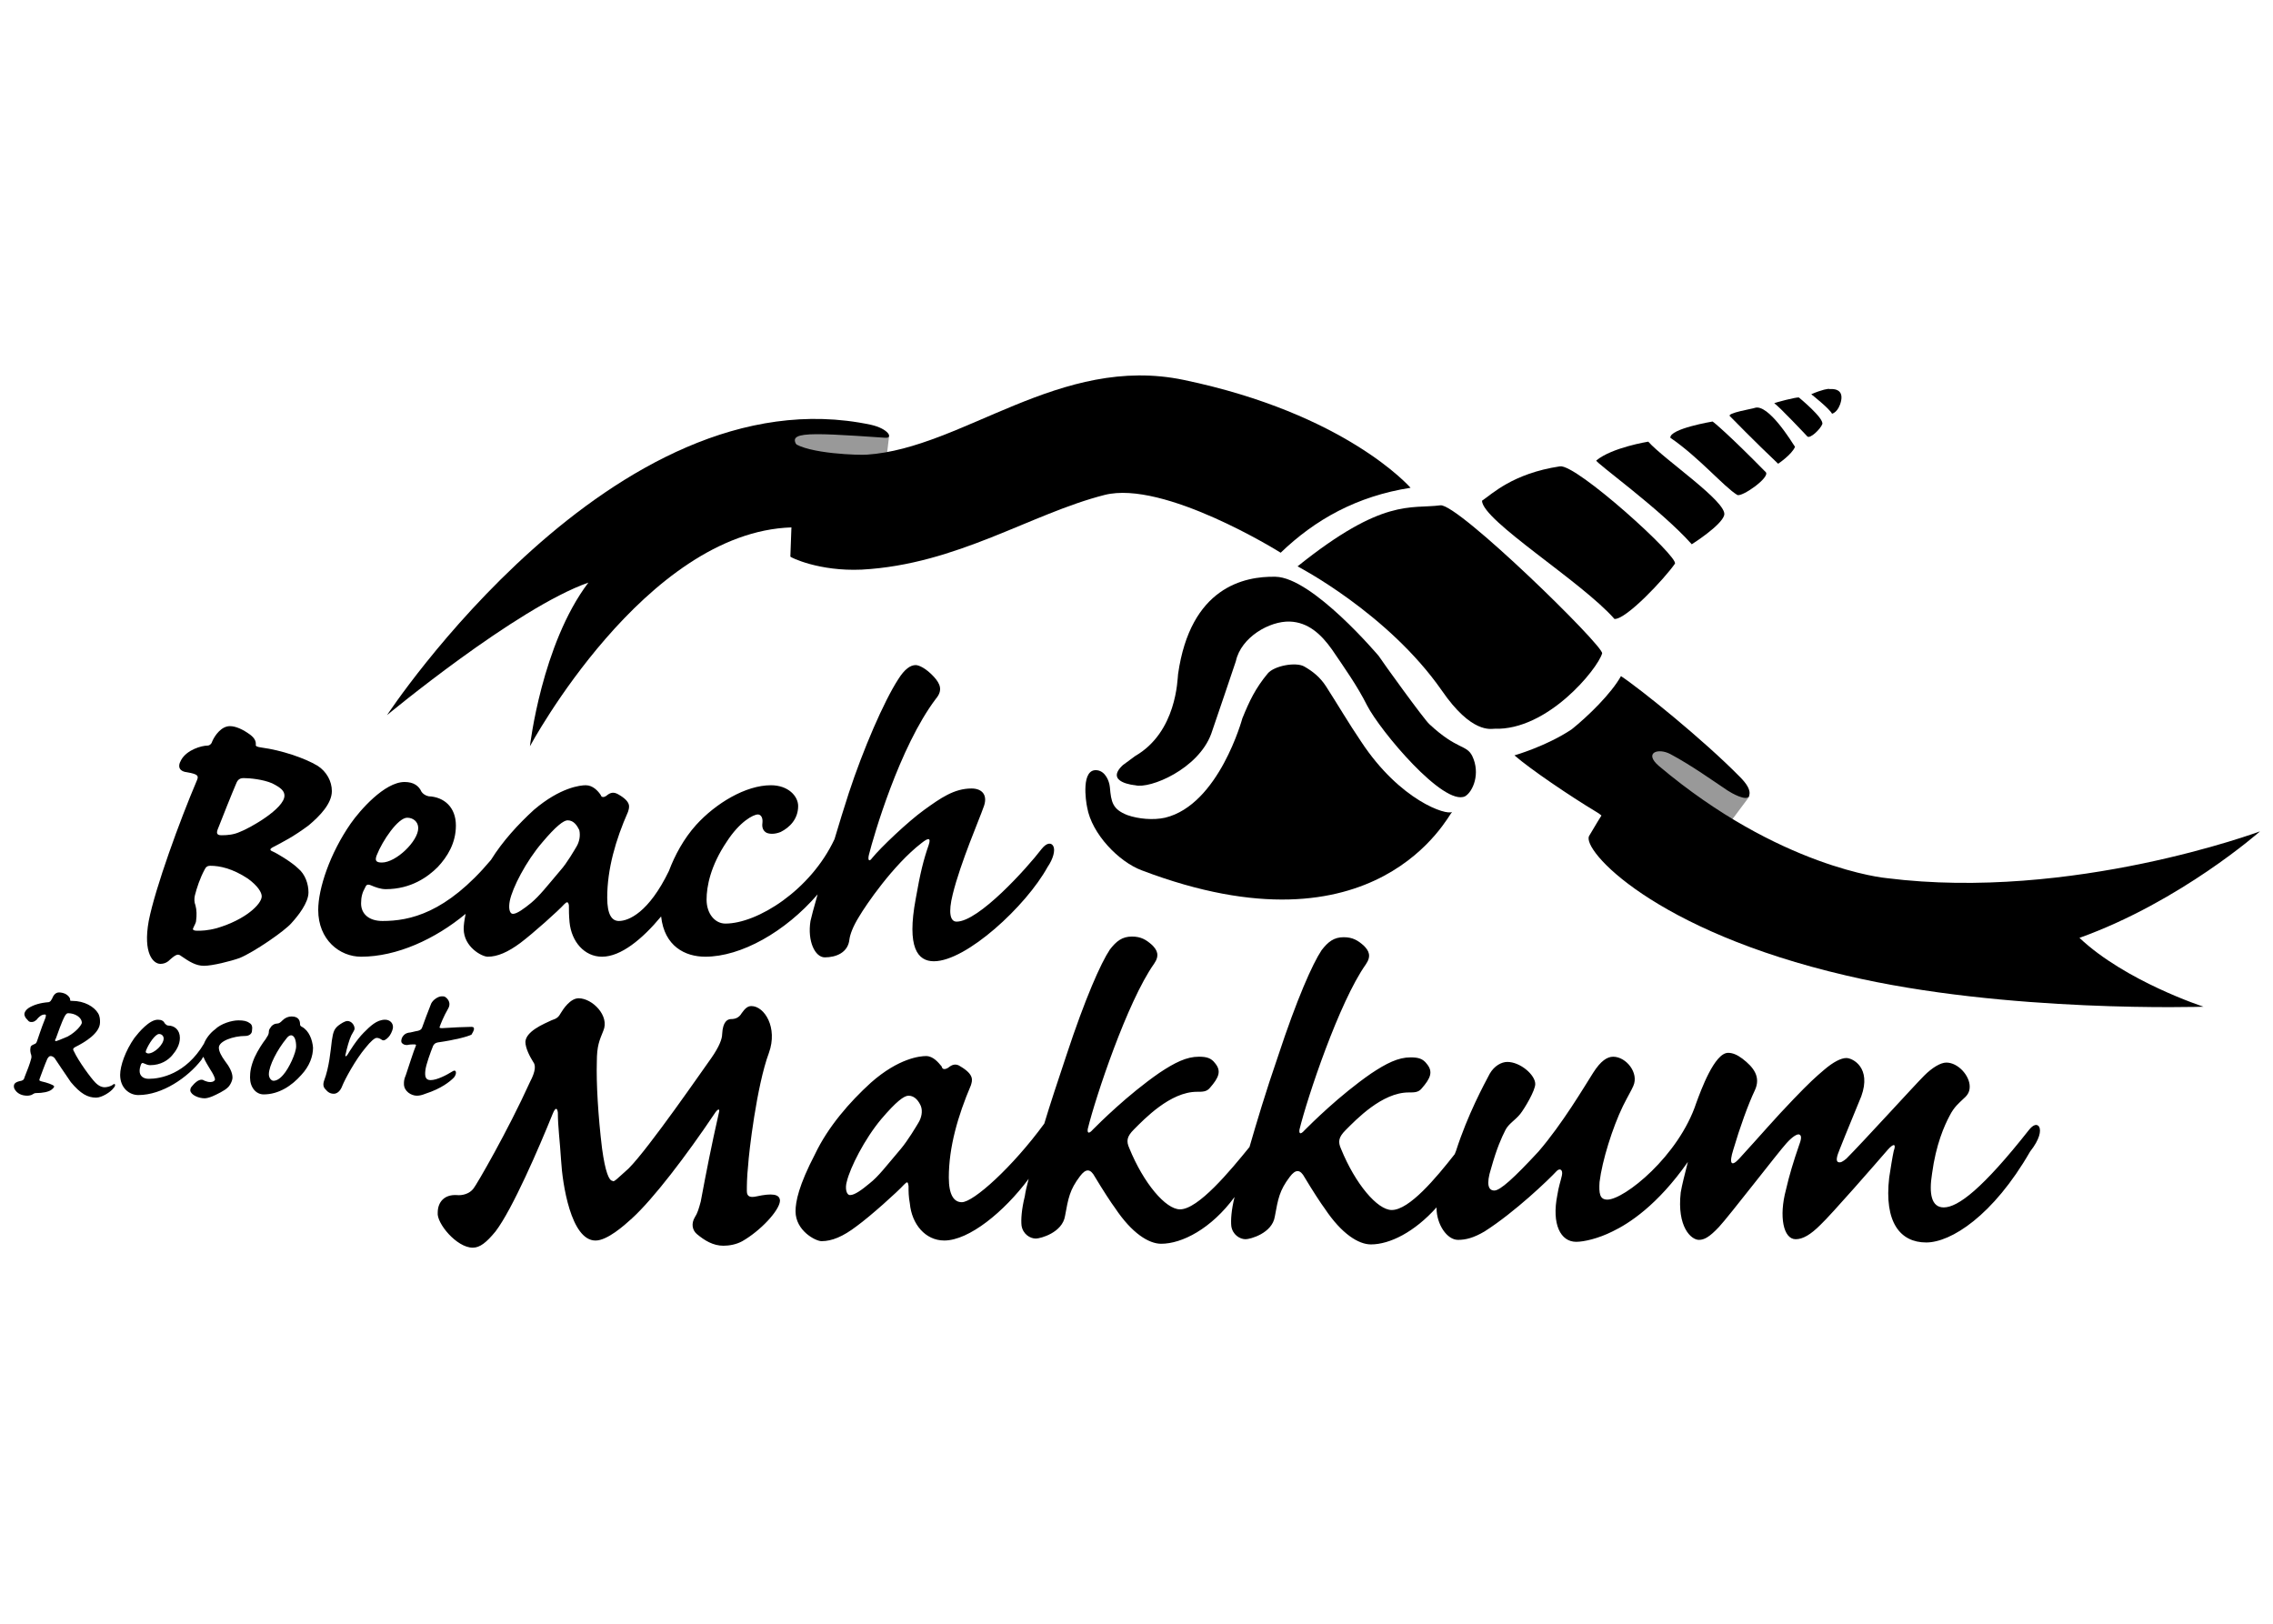 <?xml version="1.0" encoding="utf-8"?>
<!-- Generator: Adobe Illustrator 21.1.0, SVG Export Plug-In . SVG Version: 6.00 Build 0)  -->
<svg version="1.1" xmlns="http://www.w3.org/2000/svg" xmlns:xlink="http://www.w3.org/1999/xlink" x="0px" y="0px"
	 viewBox="0 0 350 250" style="enable-background:new 0 0 350 250;" xml:space="preserve">
<style type="text/css">
	.st0{opacity:0.4;}
</style>
<g id="Layer_1">
	<g>
		<path d="M43.8,122.5c0,2-5.3,5-6.9,5.6c-0.9,0.4-1.8,0.5-2.8,0.5c-0.8,0-0.8-0.4-0.5-1.1c0.3-0.8,2.3-5.8,2.7-6.7
			c0.2-0.5,0.4-1,1.2-1c1,0,3,0.2,4.4,0.8C43.3,121.3,43.8,121.8,43.8,122.5z M51.1,121.8c0-1.5-0.8-3-2.2-3.9
			c-2-1.2-5.6-2.4-8.6-2.8c-0.7-0.1-1-0.2-0.9-0.5c0-0.4-0.1-0.9-0.9-1.5c-1.1-0.8-2.2-1.3-3.1-1.3c-1.3,0-2.3,1.4-2.7,2.3
			c-0.1,0.4-0.4,0.7-0.8,0.7c-0.8,0-3.1,0.6-4,2.2c-0.7,1.2-0.1,1.8,0.9,1.9c1.8,0.3,1.8,0.6,1.5,1.3c-2.6,6.1-6.4,16.5-7.4,21.6
			c-0.9,5,0.7,6.6,1.8,6.6c0.4,0,0.8-0.1,1.2-0.4c1.2-1.1,1.5-1.2,2-0.8c1.3,0.9,2.3,1.5,3.5,1.5c1.3,0,4.1-0.7,5.5-1.2
			c2.2-0.9,7-4.2,8-5.4c1-1.1,2.6-3.1,2.6-4.7c0-1.3-0.5-2.8-1.6-3.7c-0.9-0.9-3.2-2.3-3.9-2.6c-0.5-0.2-0.5-0.4,0.1-0.7
			c1.7-0.9,3.1-1.6,5.4-3.3C49.3,125.6,51.1,123.7,51.1,121.8z M40.3,138c0,1.2-2.5,3.6-6.9,4.9c-1.5,0.4-2.4,0.4-3,0.4
			c-0.7,0-0.8-0.2-0.6-0.5c0.1-0.3,0.4-0.7,0.4-1.1c0.1-0.7,0.1-1.6-0.1-2.3c-0.2-0.5-0.2-1-0.1-1.5c0.3-1.2,0.8-2.7,1.5-4
			c0.2-0.4,0.4-0.6,0.9-0.6c1.4,0,3.4,0.4,5.8,2C39.7,136.4,40.3,137.4,40.3,138z"/>
		<path d="M162.2,130.3c-0.3-0.6-1-0.6-1.8,0.4c-2.3,3-9.7,11.2-13.1,11.2c-1,0-1.3-1.4-0.6-4.2c1.2-4.9,4.2-11.8,4.7-13.3
			c0.8-1.9-0.1-3-1.8-3c-2.7,0-4.8,1.5-7.3,3.3c-2.5,1.8-6.7,5.8-8,7.4c-0.5,0.7-0.7,0.3-0.5-0.5c0.7-2.8,4.7-16.6,10.3-24
			c1.1-1.3,0.7-2.3-0.3-3.4c-1.2-1.3-2.3-1.8-2.8-1.8c-0.8,0-1.7,0.6-2.7,2.2c-2.2,3.4-5.4,10.8-7.6,17.5c-0.7,2.2-1.5,4.7-2.2,7.1
			c-3.7,7.9-11.9,13-16.8,13c-1.6,0-2.9-1.5-2.9-3.7c0-2,0.6-5.2,3.1-8.9c2-3.1,4.1-4.2,4.8-4.2c0.4,0,0.8,0.4,0.7,1.3
			c-0.1,0.7,0.1,1.2,0.6,1.5c0.4,0.2,1.2,0.3,2.2-0.1c1.4-0.7,2.7-2,2.7-4c0-1.5-1.5-3.2-4.2-3.2c-3.9,0-8.5,2.8-11.5,6.1
			c-1.9,2.1-3.3,4.7-4.2,7.1c-3.1,6.4-6.2,7.7-7.7,7.7c-1.1,0-1.8-1-1.8-3.6c0-4.4,1.3-8.9,3.2-13.2c0.2-0.7,0.6-1.5-1.5-2.7
			c-0.7-0.4-1.2-0.3-1.8,0.2c-0.4,0.3-0.8,0.3-0.9-0.1c-0.4-0.6-1.2-1.5-2.3-1.5c-0.8,0-3.9,0.3-8,3.8c-2.4,2.2-4.8,4.8-6.6,7.7
			c-6.9,8.2-12.5,9.4-16.7,9.4c-2.1,0-3.3-1.1-3.3-2.7c0-1,0.2-1.7,0.6-2.4c0.2-0.5,0.4-0.6,0.9-0.4c0.7,0.3,1.5,0.6,2.3,0.6
			c3.9,0,6.5-1.9,8-3.4c1.5-1.6,2.8-3.7,2.8-6.4c0-2.8-1.8-4.4-4.2-4.5c-0.5-0.1-0.9-0.4-1.1-0.7c-0.4-0.9-1.2-1.5-2.6-1.5
			c-3.1,0-6.9,4.4-8.3,6.4c-3.2,4.6-5,10-5,13.3c0,4.6,3.3,7.2,6.6,7.2c5.5,0,11.4-2.7,16.1-6.6c-0.2,1-0.3,1.7-0.3,2.3
			c0,2.8,2.8,4.3,3.7,4.3c1.5,0,3.1-0.7,5-2.1c2-1.5,5.9-5,6.8-6c0.4-0.4,0.6-0.4,0.7,0.2c0,0.8,0,1.5,0.1,2.6c0.3,3,2.3,5.3,5,5.3
			c2.9,0,6.2-2.7,9.1-6.2c0.5,4.6,3.7,6.2,6.8,6.2c5.5,0,12.3-3.8,17.3-9.6c-0.6,2.1-1,3.6-1.1,4.1c-0.5,3.1,0.7,5.6,2.2,5.6
			c1.7,0,3.6-0.7,3.8-2.8c0.1-0.7,0.5-1.9,1.5-3.5c1-1.7,5.2-7.9,9.6-11.3c1-0.8,1.5-0.9,1.1,0.3c-0.8,2.3-1.3,4.3-2,8.3
			c-1.4,7.5,0.3,9.6,2.8,9.6c5,0,14.2-8.5,17.5-14.5C162.2,132.2,162.5,130.9,162.2,130.3z M58,131.7c0.9-2.3,3.3-5.8,4.7-5.8
			c0.9,0,1.7,0.6,1.7,1.6c0,2-3.4,5.3-5.6,5.3C57.9,132.8,57.7,132.5,58,131.7z M88.8,130.3c-0.3,0.5-1.5,2.6-2.5,3.7
			c-2.2,2.6-3.2,3.9-4.5,5c-1.1,0.9-2.2,1.7-2.8,1.7c-0.6,0-0.7-1-0.5-2c0.4-2,2.5-6.1,5-9c2.1-2.5,3.3-3.4,3.9-3.4
			c1,0,1.5,0.9,1.8,1.5C89.4,128.7,89.2,129.6,88.8,130.3z"/>
		<g>
			<path d="M17.4,167c-0.4,0.3-1,0.4-1.3,0.4c-0.3,0-0.8-0.1-1.4-0.7c-0.7-0.7-2.6-3.3-3.3-4.8c-0.2-0.3-0.2-0.5,0.2-0.7
				c1.4-0.7,3.8-2.1,3.8-3.8c0-0.4,0-0.9-0.3-1.4c-0.6-1-2.1-1.9-4-1.9c-0.3,0-0.3,0-0.3-0.2c0-0.3-0.3-0.6-0.6-0.8
				c-0.3-0.2-0.8-0.3-1.1-0.3c-0.6,0-0.9,0.5-1.1,1c-0.2,0.3-0.2,0.4-0.5,0.5c-1.3,0.1-2.3,0.4-3.1,0.9c-0.3,0.2-0.8,0.7-0.6,1.2
				c0.1,0.3,0.3,0.5,0.5,0.7c0.2,0.3,0.6,0.3,0.9,0.2c0.2-0.1,0.5-0.3,0.6-0.5c0.3-0.3,0.6-0.6,1.1-0.6c0.2,0,0.2,0.1,0.1,0.5
				c-0.8,2-1,2.8-1.3,3.6c-0.1,0.3-0.2,0.4-0.5,0.5c-0.2,0.1-0.5,0.2-0.5,0.5c-0.1,0.3,0,0.9,0.1,1.1c0,0.1,0.1,0.3,0,0.6
				c-0.2,0.8-0.6,1.8-1,2.8c-0.1,0.4-0.2,0.5-0.5,0.6c-0.5,0.1-0.8,0.2-1,0.4c-0.2,0.2-0.2,0.5-0.1,0.8c0.4,0.8,1.2,1.1,2,1.1
				c0.3,0,0.7-0.1,0.8-0.2c0.2-0.1,0.3-0.2,0.5-0.2c1.1,0,2-0.2,2.4-0.5c0.4-0.3,0.5-0.5,0.4-0.6c-0.2-0.2-1-0.5-1.9-0.7
				c-0.3-0.1-0.4-0.1-0.3-0.4c0.3-0.8,0.8-2.2,1.2-3.1c0.2-0.3,0.3-0.4,0.5-0.4c0.2,0,0.4,0.1,0.6,0.3c0.2,0.3,1.8,2.7,2.5,3.7
				c1.5,1.8,2.6,2.4,3.9,2.4c0.9,0,2.3-0.9,2.7-1.5C17.9,167.1,17.7,166.7,17.4,167z M10.4,159.6c-0.9,0.4-1.7,0.7-1.8,0.7
				c-0.2,0-0.1-0.3,0-0.4c0.3-0.8,0.9-2.6,1.4-3.5c0.2-0.3,0.3-0.4,0.5-0.4c1,0,2.1,0.6,2.1,1.5C12.5,157.9,11.7,158.9,10.4,159.6z"
				/>
			<path d="M38.4,157.5c-0.4-0.3-0.9-0.4-1.7-0.4c-1,0-2.7,0.5-3.6,1.4c-0.7,0.5-1.4,1.4-1.7,2.2c-2.8,4.7-6.7,5.4-8.5,5.4
				c-0.9,0-1.4-0.5-1.4-1.2c0-0.4,0.1-0.7,0.2-1c0.1-0.2,0.2-0.3,0.4-0.2c0.3,0.1,0.6,0.3,1,0.3c1.7,0,2.8-0.8,3.4-1.5
				c0.6-0.7,1.2-1.6,1.2-2.7c0-1.2-0.8-1.9-1.8-1.9c-0.2,0-0.4-0.2-0.5-0.3c-0.2-0.4-0.5-0.6-1.1-0.6c-1.3,0-2.9,1.9-3.6,2.8
				c-1.4,2-2.2,4.3-2.2,5.7c0,2,1.4,3.1,2.8,3.1c3.7,0,7.6-2.7,9.7-5.4c0.1-0.2,0.2-0.3,0.3-0.5c0,0.1,0.1,0.1,0.1,0.2
				c0.2,0.5,0.7,1.3,1,1.8c0.4,0.6,0.7,1.2,0.7,1.5c0,0.2-0.3,0.4-0.7,0.4c-0.4,0-0.6-0.1-0.9-0.2c-0.3-0.2-0.5-0.2-0.8-0.1
				c-0.3,0.1-0.7,0.4-1.1,0.9c-0.2,0.2-0.3,0.4-0.3,0.7c0.1,0.7,1.3,1.2,2.2,1.2c0.3,0,0.7-0.1,1.2-0.3c0.7-0.3,1.9-0.9,2.3-1.3
				c0.4-0.3,0.8-1.1,0.8-1.6c0-0.8-0.5-1.7-1.2-2.6c-0.5-0.7-0.9-1.4-0.9-2c0-1,2.2-1.8,4.1-1.8c0.5,0,1-0.3,1-0.8
				C38.9,158.1,38.8,157.7,38.4,157.5z M22.5,161.7c0.4-1,1.4-2.5,2-2.5c0.4,0,0.7,0.3,0.7,0.7c0,0.9-1.4,2.3-2.4,2.3
				C22.4,162.1,22.4,162,22.5,161.7z"/>
			<path d="M46.5,158.1c-0.2-0.1-0.3-0.2-0.3-0.4c0-0.4-0.1-1.2-1.3-1.2c-0.5,0-1,0.2-1.4,0.6c-0.3,0.3-0.5,0.5-0.9,0.5
				c-0.3,0-0.6,0.2-0.8,0.4c-0.2,0.3-0.4,0.5-0.4,0.8c0,0.6-0.3,0.8-0.5,1.2c-0.4,0.5-1.2,1.7-1.7,2.8c-0.6,1.4-0.7,2.3-0.7,3.1
				c0,1.5,0.9,2.6,2.1,2.6c2.3,0,4.3-1.3,5.8-3c1.3-1.4,1.8-2.9,1.8-4.2C48.1,160.1,47.6,158.7,46.5,158.1z M43.6,165.5
				c-0.6,0.7-1.1,0.9-1.5,0.9c-0.3,0-0.7-0.4-0.7-1c0-1.3,1.3-3.8,2.7-5.5c0.2-0.3,0.5-0.5,0.7-0.5c0.6,0,0.8,0.9,0.8,1.7
				C45.6,162.1,44.5,164.5,43.6,165.5z"/>
			<path d="M59.3,157c-1.3,0-2.3,1-3.3,2c-1.1,1.1-2.2,2.9-2.5,3.4c-0.2,0.3-0.4,0.3-0.3,0c0.2-1,0.6-2.4,0.9-3
				c0.2-0.4,0.5-0.8,0.5-1c0-0.6-0.5-1.2-1.1-1.2c-0.4,0-1,0.4-1.4,0.7c-0.6,0.5-0.8,0.9-1,2.3c-0.2,1.6-0.4,4.1-1.2,6.2
				c-0.2,0.6-0.1,1,0.2,1.3c0.4,0.5,0.8,0.7,1.3,0.7c0.5,0,1-0.4,1.3-1.2c0.4-1,2-4,3.6-5.9c0.8-1,1.4-1.5,1.7-1.5
				c0.3,0,0.5,0.1,0.8,0.3c0.3,0.2,0.6,0,1-0.4c0.3-0.3,0.6-0.9,0.7-1.4C60.6,157.5,60,157,59.3,157z"/>
			<path d="M72.6,158.1c-0.8,0-3.1,0.1-4.5,0.2c-0.2,0-0.5,0-0.4-0.2c0.1-0.3,0.6-1.6,1.3-2.8c0.3-0.5,0.3-1.1-0.2-1.6
				c-0.3-0.3-0.4-0.3-0.8-0.3c-0.5,0-1.3,0.5-1.6,1.1c-0.3,0.7-1.3,3.4-1.4,3.7c-0.1,0.3-0.3,0.4-0.6,0.5c-0.6,0.1-1.2,0.3-1.5,0.3
				c-0.4,0.1-0.6,0.2-0.9,0.6c-0.2,0.3-0.3,0.8-0.1,1c0.2,0.2,0.4,0.3,0.8,0.3c0.4-0.1,0.8-0.1,1.1-0.1c0.3,0,0.3,0.1,0.2,0.3
				c-0.2,0.4-1.2,3.5-1.5,4.4c-0.3,0.7-0.3,1-0.3,1.4c0,1.1,1.1,1.8,2,1.8c0.4,0,0.8-0.1,1.3-0.3c2.5-0.8,3.8-1.9,4.4-2.5
				c0.5-0.6,0.4-1.4-0.3-0.9c-0.8,0.5-2.3,1.3-3.3,1.3c-0.8,0-0.9-0.6-0.8-1.5c0.1-0.9,0.8-2.8,1.2-3.8c0.2-0.3,0.3-0.4,0.7-0.5
				c2.8-0.4,4.6-0.9,5.2-1.2C72.9,158.8,73.3,158.1,72.6,158.1z"/>
		</g>
		<path d="M96.8,179.9c3.1-3.1,11.5-15.3,12.8-17.1c1.1-1.6,1.6-2.8,1.6-3.6c0.1-1.9,0.8-2.3,1.4-2.3c0.6,0,1.2-0.2,1.6-0.9
			c0.5-0.7,0.9-1.1,1.5-1.1c2,0,4.1,3.3,2.7,7.2c-1.9,5.1-3.1,15.5-3.2,17.3c-0.2,1.9-0.2,3.2-0.2,4c0,0.9,0.6,1,1.5,0.8
			c2.3-0.5,3.6-0.4,3.6,0.7c-0.1,1.5-3,4.6-5.8,6.2c-0.9,0.5-2,0.7-2.9,0.7c-1.6,0-2.9-0.8-4.1-1.8c-0.7-0.6-0.9-1.6-0.3-2.6
			c0.4-0.6,0.6-1.3,0.9-2.4c0.9-4.8,1.6-8.4,2.8-13.7c0.2-0.7-0.2-0.6-0.7,0.2c-4.3,6.4-9.4,13.1-12.7,16.1
			c-1.2,1.1-3.8,3.4-5.6,3.4c-3.8,0-5.1-8.8-5.3-12.3c-0.2-3.2-0.5-5.2-0.5-7.4c-0.1-0.8-0.4-0.8-0.8,0.2
			c-2.1,5.2-6.2,14.7-8.8,18.1c-1.4,1.7-2.4,2.5-3.5,2.5c-2.5,0-5.6-3.8-5.4-5.4c0-1.6,1-2.8,2.9-2.7c0.9,0.1,2-0.2,2.6-1
			c0.5-0.6,5.3-8.9,8.7-16.4c0.9-1.7,0.9-2.6,0.5-3.1c-0.5-0.8-1.2-2.1-1.2-3.1c0.1-1.6,2.7-2.7,4-3.3c0.9-0.3,1.1-0.5,1.5-1.2
			c0.3-0.5,1.4-2.2,2.7-2.2c2.1,0,4.8,2.7,3.8,5c-0.6,1.5-1,2.3-1,4.8c-0.1,3.2,0.2,8.4,0.8,13.3c0.5,3.7,1.1,5,1.6,5
			C94.5,182.1,95,181.5,96.8,179.9z"/>
		<path d="M314,173.5c-0.3-0.5-0.9-0.4-1.6,0.5c-7.1,9-10.9,11.9-13.1,11.9c-1.9,0-2.3-2.1-1.8-5.2c0.6-4.5,1.9-7.4,2.7-8.9
			c0.7-1.4,1.5-2,2-2.5c0.7-0.6,1.1-1.1,1.1-2c0-1.7-1.8-3.7-3.6-3.7c-0.9,0-2.2,0.8-3.4,2c-1.5,1.5-9.5,10.3-12,12.8
			c-0.5,0.4-0.9,0.7-1.3,0.5c-0.3-0.2-0.2-0.8,0.3-2c0.9-2.3,2.7-6.6,3.3-8.1c1.6-4.4-1.3-5.9-2.3-5.9c-0.8,0-2,0.6-3.4,1.8
			c-1.3,1.1-2.3,2-4.7,4.5c-2.9,3-5.1,5.6-8.4,9.2c-1.2,1.3-1.6,0.8-0.9-1.4c1-3.4,2.3-7,3.3-9.1c1-2.1-0.2-3.6-1.9-4.9
			c-0.8-0.6-1.5-0.9-2.2-0.9c-2.1,0-4.2,5.8-4.9,7.7c-2.7,8.2-11.1,14.9-13.7,14.9c-1.2,0-1.3-1-1.2-2.7c0.4-3.3,2-8.4,3.6-11.7
			c0.8-1.6,1.3-2.4,1.6-3.1c0.9-2-1.1-4.5-3.1-4.5c-0.9,0-1.9,0.6-3.1,2.5c-1.4,2.2-4.7,7.8-8.4,12.1c-3.8,4.1-5.9,6-6.8,6
			c-0.9,0-1.3-0.9-0.5-3.4c0.9-3.2,1.6-4.7,2.2-5.9c0.5-1,1.5-1.5,2.3-2.5c0.7-0.9,2.3-3.6,2.3-4.6c0-1.4-2.3-3.4-4.3-3.4
			c-0.9,0-2,0.6-2.7,1.8c-0.9,1.7-3.4,6.3-5.2,11.9c-0.1,0.2-0.1,0.3-0.2,0.5c-2.9,3.7-7,8.6-9.7,8.6c-2.2,0-5.6-4-7.8-9.4
			c-0.5-1.1-0.4-1.8,0.7-2.9c1.6-1.6,5.6-5.8,9.7-5.8c0.9,0,1.5,0,2-0.6c1.4-1.6,1.8-2.6,0.8-3.8c-0.6-0.8-1.3-1-2.5-1
			c-1.9,0-3.7,0.9-6.1,2.5c-4.9,3.4-9.2,7.7-10.2,8.7c-0.7,0.8-0.9,0.5-0.8-0.1c1.2-4.9,6.1-19.6,10.2-25.4c0.9-1.3,0.5-2.1-0.3-2.9
			c-0.9-0.8-1.7-1.3-3.1-1.3c-1.5,0-2.4,0.7-3.4,2c-1.4,2.1-3.8,7.5-6.7,16.3c-1.9,5.5-3.3,10.2-4.4,14c-3,3.7-7.9,9.6-10.7,9.6
			c-2.2,0-5.6-4-7.8-9.4c-0.5-1.1-0.4-1.8,0.7-2.9c1.6-1.6,5.6-5.8,9.7-5.8c0.9,0,1.5,0,2-0.6c1.4-1.6,1.8-2.6,0.8-3.8
			c-0.6-0.8-1.3-1-2.5-1c-1.9,0-3.7,0.9-6.1,2.5c-4.9,3.4-9.2,7.7-10.2,8.7c-0.7,0.8-0.9,0.5-0.8-0.1c1.2-4.9,6.1-19.6,10.2-25.4
			c0.9-1.3,0.5-2.1-0.3-2.9c-0.9-0.8-1.7-1.3-3.1-1.3c-1.5,0-2.4,0.7-3.4,2c-1.4,2.1-3.8,7.5-6.7,16.3c-1.3,3.9-2.5,7.5-3.4,10.5
			c-4.9,6.7-10.9,12.1-12.7,12.1c-1.2,0-2-1.1-2-3.8c0-4.7,1.4-9.5,3.4-14.2c0.2-0.7,0.6-1.6-1.6-2.9c-0.7-0.5-1.3-0.3-1.9,0.2
			c-0.5,0.3-0.9,0.3-1-0.2c-0.5-0.6-1.3-1.6-2.4-1.6c-0.9,0-4.2,0.3-8.5,4.1c-3.3,3-6.6,6.8-8.6,11c-2.5,4.8-3,7.3-3,8.8
			c0,3,3.1,4.6,4,4.6c1.6,0,3.3-0.7,5.4-2.3c2.2-1.6,6.3-5.3,7.3-6.4c0.5-0.5,0.6-0.5,0.7,0.2c0,0.9,0,1.6,0.2,2.7
			c0.3,3.2,2.4,5.7,5.3,5.7c3.8,0,9.2-4.4,13-9.5c-0.3,1.1-0.5,2-0.6,2.7c-0.5,2-0.6,3.6-0.5,4.5c0.2,1.3,1.3,2,2.2,2
			c0.7,0,4.1-0.9,4.5-3.5c0.5-2.7,0.7-4,2.3-6.1c0.9-1.2,1.6-1.2,2.3,0.1c1.2,2,2.5,4,3.1,4.8c2.6,3.9,5.2,5.5,7.1,5.5
			c3.2,0,7.7-2.3,11.3-7.2c-0.5,2-0.6,3.6-0.5,4.5c0.2,1.3,1.3,2,2.2,2c0.7,0,4.1-0.9,4.5-3.5c0.5-2.7,0.7-4,2.3-6.1
			c0.9-1.2,1.6-1.2,2.3,0.1c1.2,2,2.5,4,3.1,4.8c2.6,3.9,5.2,5.5,7.1,5.5c2.9,0,6.7-1.9,10.1-5.7c0,0,0,0.1,0,0.1
			c0,2.5,1.6,4.9,3.3,4.9c1.2,0,2.4-0.3,4.1-1.3c4.7-3,9.9-8,11.1-9.3c0.5-0.5,1-0.2,0.8,0.7c-0.2,0.9-0.5,1.7-0.7,3
			c-0.9,4.5,0.5,7.2,2.9,7.2c1.2,0,3.4-0.5,5.6-1.6c2.5-1.2,6.9-4,11.6-10.7c-0.5,2-0.9,3.5-1.1,4.7c-0.6,5.3,1.6,7.3,2.8,7.3
			c0.8,0,1.6-0.4,3.1-2c1.5-1.6,9.2-11.6,10.4-12.9c0.9-1,1.7-1.5,2-1.3c0.4,0.2,0.2,0.9-0.1,1.7c-0.8,2.3-1.5,4.6-2,6.8
			c-1.1,4.1-0.4,7.6,1.5,7.6c1.1,0,2.3-0.7,3.8-2.2c1.7-1.6,8.5-9.4,10.4-11.6c0.9-1,1.3-0.9,0.9,0.2c-0.2,0.9-0.5,2.8-0.7,4.1
			c-0.8,6.9,1.7,10,5.7,10c3.8,0,10.3-4.1,16-14C314.1,175.4,314.3,174.1,314,173.5z M141.4,172.9c-0.3,0.5-1.6,2.7-2.7,4
			c-2.3,2.7-3.4,4.2-4.8,5.3c-1.2,1-2.3,1.8-3,1.8c-0.6,0-0.8-1.1-0.5-2.1c0.5-2.1,2.7-6.5,5.3-9.6c2.3-2.7,3.5-3.6,4.2-3.6
			c1,0,1.6,0.9,1.9,1.6C142.1,171.1,141.9,172.1,141.4,172.9z"/>
		<path class="st0" d="M121.7,67.1c0,0-1,11.6-1,11.7c0.2,1.1,3.7,2.7,6.8,3.3c2.5,0.5,4.5,1.6,7.7-0.8l1.7-14.1
			C131.3,66.9,121.3,63,121.7,67.1z"/>
		<path class="st0" d="M265.9,119c-2.8-0.4-4.5-5.4-9.3-4.3c-4.3,1-13.1,6-8.5,11.2c3,3.4,2.2,6.8,11.2,10.2l10.1-13.5l-1.7-2.3
			C267.4,121.6,268.4,119.4,265.9,119z"/>
		<path d="M217.2,75.1c-0.2-0.2-10-11.4-34.9-16.6c-19.1-4-34,10.5-48.8,11.5c-1,0.1-9.1-0.1-11.4-1.9c0.3,2.2-0.2,11.2-0.4,17.6
			c0,0.1,4.4,2.3,11,2c14.7-0.8,26-8.6,37.4-11.5c9.1-2.3,26.8,8.7,27.1,8.9C202.5,80,208.9,76.4,217.2,75.1z"/>
		<path d="M134.1,65.4c-39.6-8.4-74.5,44.7-74.5,44.7s19.9-16.5,31-20.4c-7.2,9.5-9,25.2-9,25.2s17.7-33,40.3-33.7
			c0.3,0,0.6,0,0.9,0c0.7,0,0.5-12.7,0.7-11.7c-3-3.1-0.3-3,12.8-2.1C137.6,67.5,136.8,66,134.1,65.4z"/>
		<path d="M348,128c0,0-29,10.8-57.5,7.2c-0.2,0-16.5-1.6-35.1-17.3c-2.3-2-0.1-2.8,1.8-1.8c3.2,1.7,6.7,4.2,8.8,5.6
			c0.6,0.4,2.9,1.7,3.3,0.9c0.4-0.9-0.4-2-1.4-3c-5.6-5.7-15.4-13.6-18.3-15.5c-1.5,2.7-5.1,6.2-7.6,8.2c-3.9,2.6-8.8,4-8.8,4
			c2.4,2.1,8.6,6.3,12.6,8.7c1.1,0.6,1.9,1.8,1.9,1.8c4.6-7.2,5.6-11.6,5-10.6c-3.2,5.3-4.2,6-8,12.5c-1.2,2.1,9.9,14.6,39.6,21.5
			c24.6,5.8,55,4.8,55,4.8s-12-3.9-19.1-10.6C335.8,138.8,348,128,348,128z"/>
		<path d="M221.8,77.8c-4.6,0.6-8.8-1.2-22,9.4c0,0,13.9,7.2,22.2,19.1c4.6,6.7,7.6,5.9,8.1,5.9c8.2,0.3,15.9-9.2,16.6-11.6
			C247,99.5,224.5,77.5,221.8,77.8z"/>
		<path d="M240.2,71.8c-7.3,1.1-10.5,4.3-12,5.3c0.1,3.1,15.3,12.4,20.4,18.2c1.8,0.1,7.7-6.2,9.3-8.5
			C258.6,85.8,242.7,71.4,240.2,71.8z"/>
		<path d="M260.5,83.8c0,0,4.6-2.9,5-4.5c0.5-2-9.2-8.5-11.7-11.3c0,0-5.6,0.9-8,2.9C245.5,71.1,255.7,78.4,260.5,83.8z"/>
		<path d="M263.7,64.9c0,0-6.6,1.1-6.5,2.5c4.4,3,8.3,7.6,10.3,8.8c0.7,0.4,5.1-2.7,4.4-3.5C266.3,67,263.9,65,263.7,64.9z"/>
		<path d="M266.4,64.1c0,0,3.9,4,7.4,7.3c0,0,2.1-1.4,2.6-2.6c-0.4-0.6-4.1-6.7-6.2-6C270.1,62.9,265.7,63.6,266.4,64.1z"/>
		<path d="M277,61.2c0,0,3.9,3.2,3.6,4.1c-0.3,0.8-1.9,2.3-2.3,1.9c0,0-4.5-4.8-5.1-5.1C273.2,62,276.7,61.1,277,61.2z"/>
		<path d="M278.9,60.7c0,0,2.8,2.2,3.2,3c0,0,1-0.2,1.4-2c0.4-2-1.5-1.8-1.8-1.8C281.6,59.8,280.5,60,278.9,60.7z"/>
		<g>
			<g>
				<path d="M226.7,116.4c-0.9-1.8-2.3-0.9-6.6-4.9c-0.8-0.7-7.3-9.7-7.8-10.5c0,0-10.2-12.1-15.9-12.2c-4.8-0.1-13.1,1.6-15,15
					c-0.1,0.8-0.2,8.9-6.6,12.6c0,0-1.9,1.4-1.9,1.4c-2.9,2.7,1.9,3.1,1.9,3.1c2.3,0.6,9.7-2.5,11.7-7.9c0.5-1.4,3.8-11.2,3.8-11.2
					c0.8-3.7,5.2-6.2,8.3-6.1c2.8,0.1,4.8,1.9,6.5,4.3c1.9,2.8,3.9,5.6,5.4,8.6c2,3.9,11.8,15.6,15.1,14
					C226.8,121.9,228,119.1,226.7,116.4z"/>
			</g>
			<path d="M223.6,125c-0.8,0.6-8-1.7-14-10.8c-1.9-2.8-3.6-5.7-5.4-8.5c-0.9-1.4-2-2.3-3.4-3.1c-1.3-0.7-4.6-0.1-5.6,1.1
				c-1.9,2.3-2.8,4.2-3.9,6.9c0,0-3.6,13.3-11.9,15.3c-1.8,0.4-4.1,0.2-5.8-0.4c-2.3-0.9-2.5-2-2.7-4.3c-0.1-1-0.7-2.4-1.9-2.6
				c-2.6-0.4-1.8,4.8-1.6,5.7c0.7,4.1,4.9,8.4,8.4,9.7C212.1,147.8,223,125.5,223.6,125z"/>
		</g>
	</g>
</g>
<g id="Guides">
</g>
</svg>
